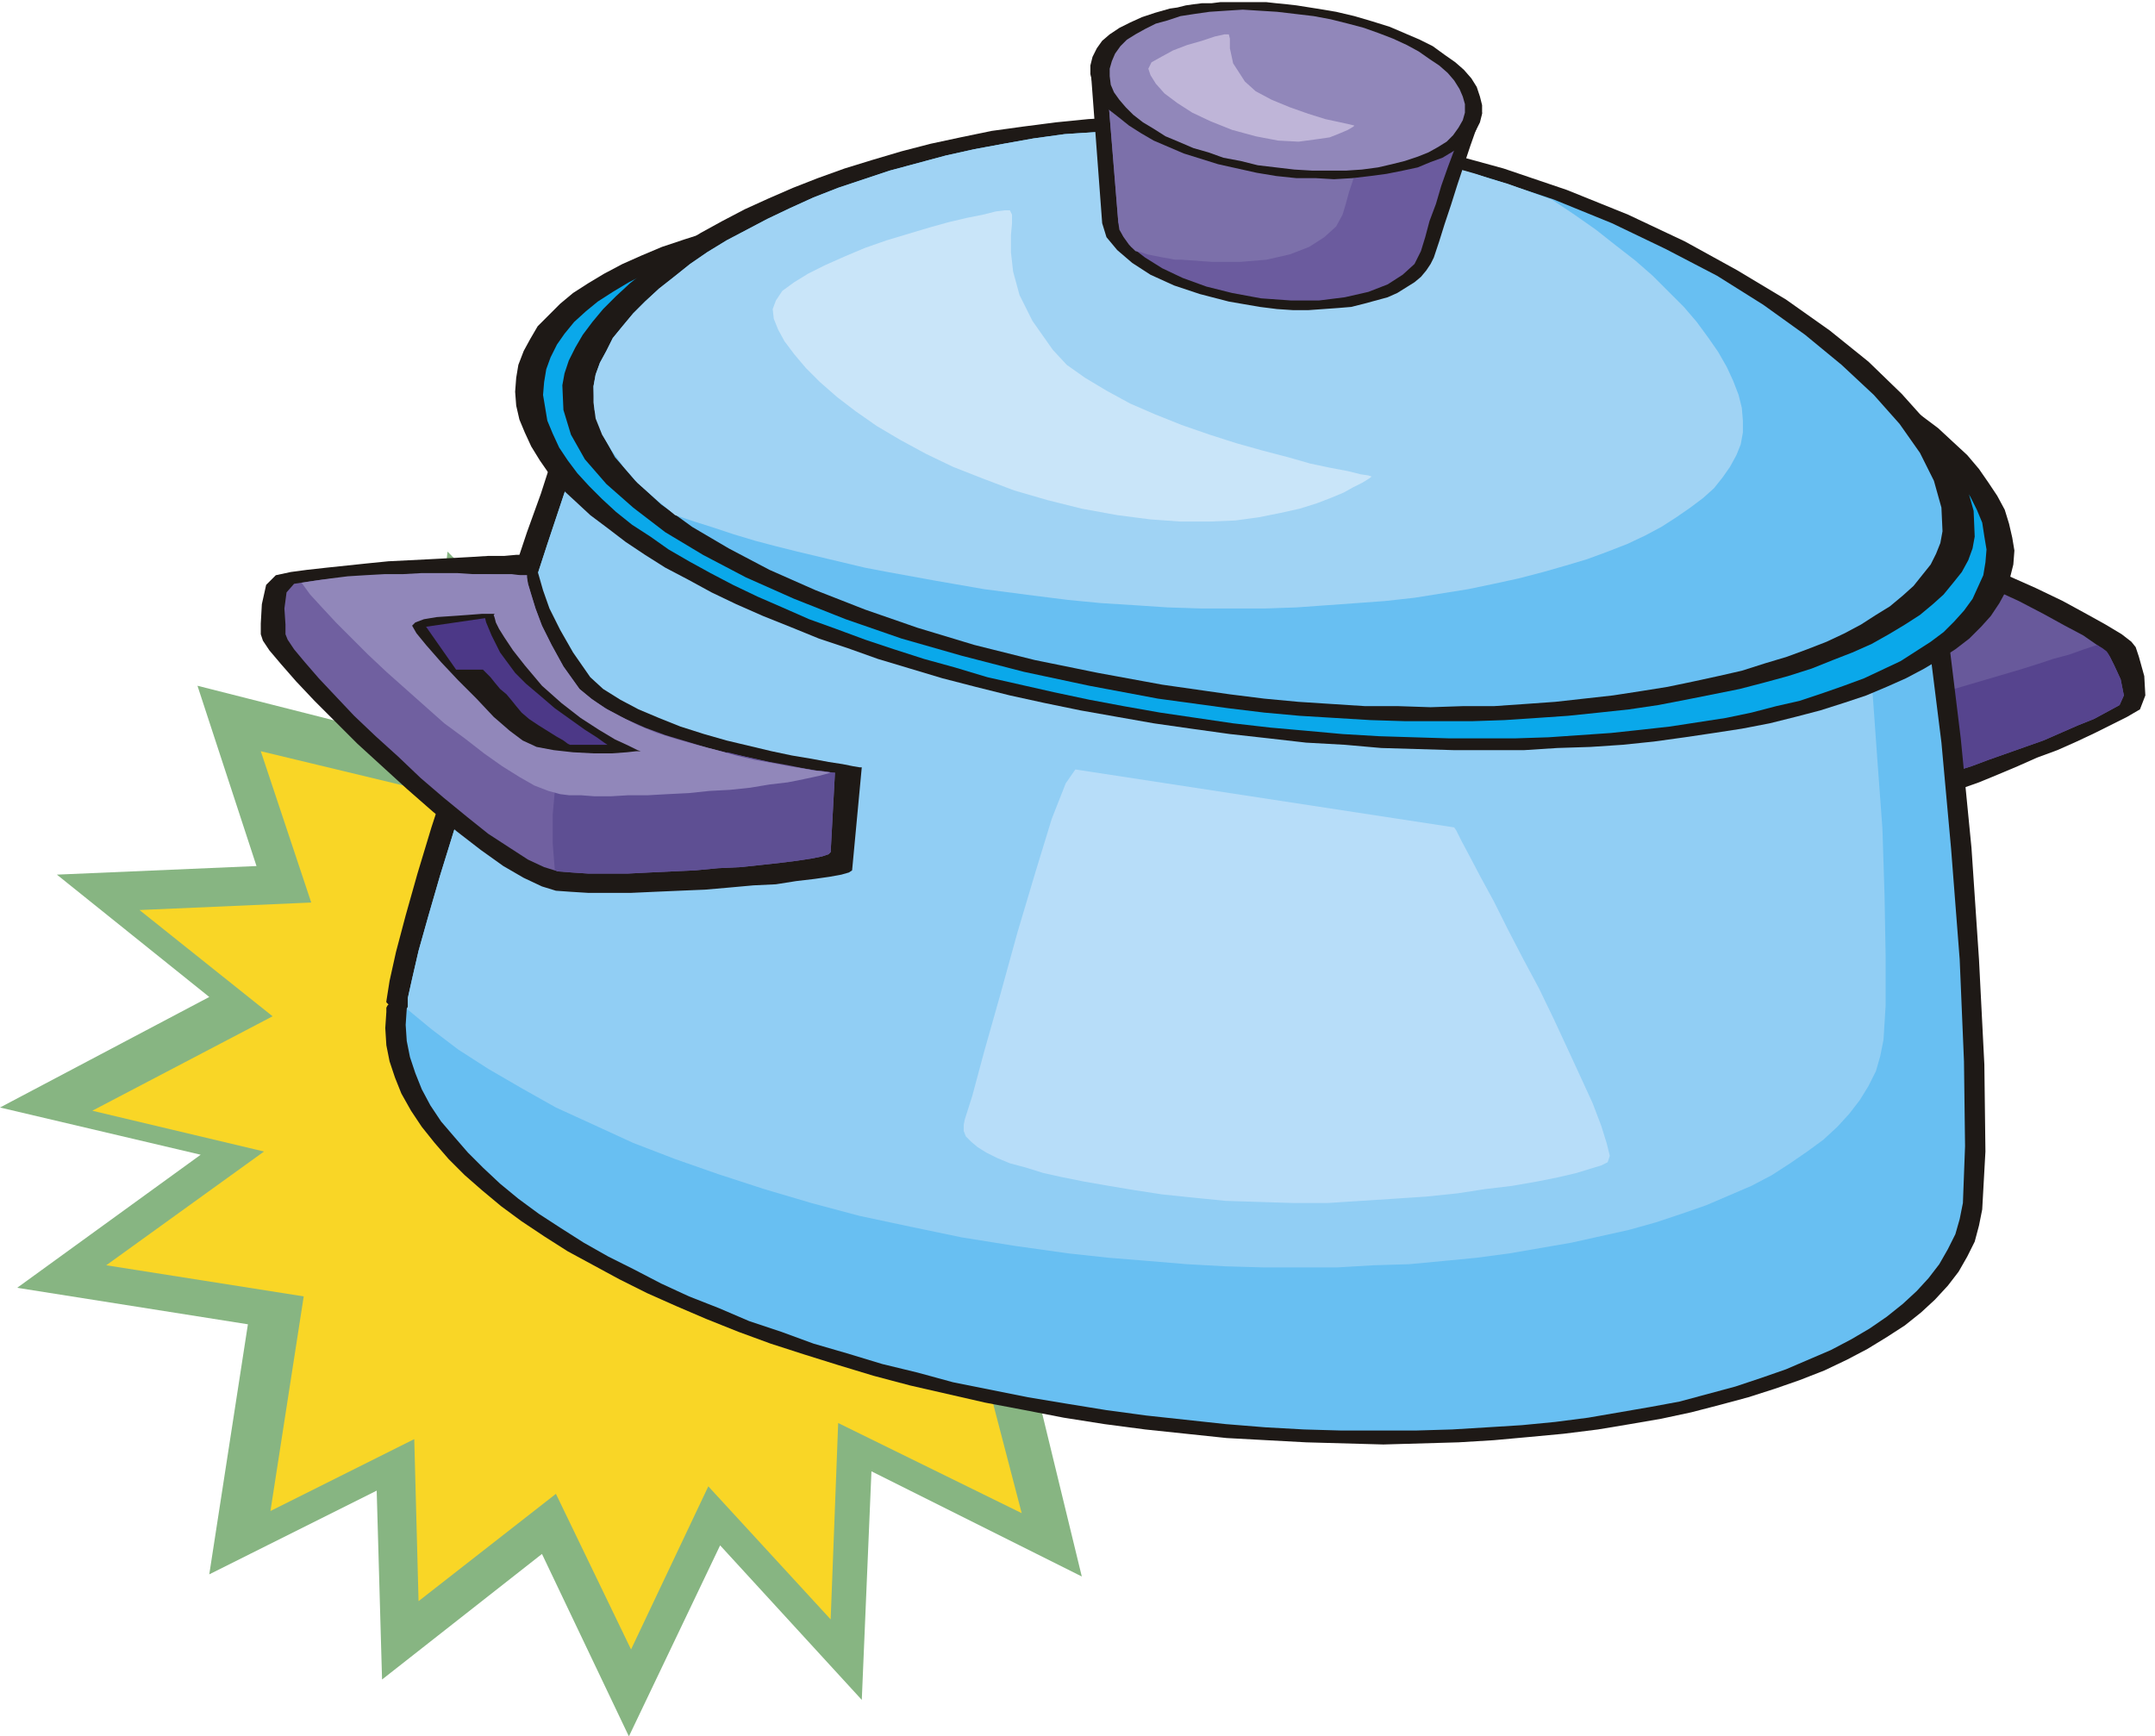 <svg xmlns="http://www.w3.org/2000/svg" fill-rule="evenodd" height="1.618in" preserveAspectRatio="none" stroke-linecap="round" viewBox="0 0 2008 1618" width="2.008in"><style>.pen1{stroke:none}.brush4{fill:#1e1916}.brush7{fill:#68bff2}.brush13{fill:#9187ba}</style><path class="pen1" style="fill:#87b582" d="m608 491 57 166 148-135 10 179 187-48-58 180 197 23-153 114 196 107-184 43 133 174-185-39 52 214-196-98-9 213-132-144-85 178-81-170-149 117-5-176-156 78 36-233-215-34 171-124-187-44 195-103L53 815l186-8-55-168 213 54 20-179 136 137 55-160z"/><path class="pen1" style="fill:#f9d626" d="m607 572 49 141 127-115 9 154 160-41-50 155 168 19-132 96 168 92-156 36 112 151-158-34 48 184-171-84-7 183-114-124-72 152-70-145-128 100-4-151-134 67 31-200-184-29 147-106-160-38 168-88-124-99 160-7-47-141 183 44 17-153 116 117 48-136z"/><path class="pen1 brush4" d="m1773 756 2-1 5-2 8-3 11-4 13-5 15-6 17-6 17-7 19-8 18-8 19-7 18-8 17-8 16-8 14-7 12-7 5-13-1-18-5-18-3-9-4-5-9-7-15-9-18-10-22-12-25-12-27-12-28-13-29-12-29-12-28-10-27-9-24-7-22-5-18-3-14 1-13 3-16 5-18 6-20 7-21 8-21 9-22 9-21 9-20 9-20 8-17 8-16 8-12 6-10 6-6 4-2 2 22 95h2l6-2 10-1 13-3 16-2 18-3 20-2 21-2 22-2 22-1 22-1 22 1 21 2 19 3 18 4 15 6 23 17 19 16 15 15 12 14 9 12 6 9 3 6 1 2z"/><path class="pen1" style="fill:#68599b" d="m1771 735 2-1 5-1 7-2 10-4 12-3 14-5 16-5 16-6 17-6 17-6 17-6 16-7 16-7 15-6 13-7 11-6 4-9-3-15-6-13-4-8-4-5-8-6-13-9-17-9-20-11-23-12-24-11-26-12-26-12-26-11-26-9-25-9-22-6-20-5-17-2-13 1-12 3-15 4-17 6-18 7-19 7-20 8-20 8-20 8-19 9-18 8-16 7-15 7-11 6-9 5-5 4-2 2 20 71h2l6-2 9-1 12-2 15-3 17-2 18-2 20-2 20-2 21-1h41l20 2 18 2 17 4 14 6 21 16 18 15 14 14 11 13 8 10 5 9 3 5 1 2z"/><path class="pen1" style="fill:#56448e" d="m1716 671 11-3 12-3 13-4 15-4 15-4 16-5 16-4 17-5 17-5 17-5 17-5 16-5 15-5 15-4 14-5 12-4 5 3 4 3 2 3 1 2 4 8 6 13 3 15-4 9-11 6-13 7-15 6-16 7-16 7-17 6-17 6-17 6-16 6-16 5-14 5-12 3-10 4-7 2-5 1-2 1-1-1-2-4-3-6-5-8-8-10-9-11-12-11-15-13z"/><path class="pen1 brush4" d="m1847 1127-3 15-4 15-7 14-8 14-10 13-12 13-13 12-15 12-17 11-18 11-19 10-21 10-23 9-23 8-25 8-26 7-27 7-28 6-29 5-30 5-32 4-32 3-33 3-33 2-35 1-35 1-36-1-36-1-37-2-37-2-38-4-38-4-38-5-38-6-36-7-37-7-35-8-35-8-34-9-33-10-32-10-31-10-30-11-30-12-28-12-27-12-26-13-24-13-24-13-22-14-21-14-19-14-18-15-16-14-15-15-13-15-12-15-10-15-9-16-6-15-5-15-3-15-1-16 1-15v-4l1-2 1-1-1-1-1-1v-1l3-19 6-27 9-34 11-39 13-43 15-46 15-47 15-48 16-47 14-45 14-42 13-36 10-31 8-24 5-15 2-5 1262 113 13 34 12 66 11 90 10 102 7 104 5 98 1 81-3 54z"/><path class="pen1 brush7" d="m1829 1121-3 15-4 14-7 14-8 14-10 13-11 12-13 12-15 12-16 11-17 10-19 10-21 9-21 9-23 8-24 8-26 7-26 7-27 5-29 5-29 5-31 4-31 3-32 2-33 2-34 1h-69l-35-1-36-2-37-3-37-4-37-4-37-5-37-6-36-6-35-7-35-7-33-9-33-8-33-10-31-9-30-11-30-10-28-12-28-11-26-12-25-13-24-12-23-13-22-14-20-13-19-14-17-14-16-15-14-14-13-15-12-14-10-15-8-15-6-15-5-15-3-15-1-15 1-15 1-1v-9l4-18 6-26 9-32 11-38 13-42 14-45 15-46 16-47 15-45 14-44 13-40 12-36 10-30 8-24 5-14 1-6 1227 109 13 33 12 65 11 88 9 99 8 103 4 95 1 79-2 53z"/><path class="pen1" style="fill:#91cef4" d="m1755 969-3 15-4 14-7 14-8 13-10 13-11 12-13 12-15 11-16 11-17 11-19 10-21 9-21 9-23 8-24 8-25 7-27 6-27 6-29 5-29 5-30 4-31 3-32 3-33 1-34 2h-69l-35-1-36-2-36-3-37-3-37-4-50-7-50-8-48-10-47-10-45-12-44-13-43-14-40-14-39-15-37-17-35-16-32-18-31-18-28-18-25-19-23-19 1-2v-8l4-18 6-26 9-32 11-38 13-42 14-45 15-46 16-47 15-45 14-44 13-40 12-36 10-30 8-24 5-14 1-6 1185 106 7 64 6 67 5 70 5 68 2 63 1 56v46l-2 32z"/><path class="pen1 brush4" d="m1207 194 36 5 35 5 35 6 34 7 34 7 32 7 32 8 32 8 30 9 29 9 29 10 28 10 26 10 26 11 24 11 23 11 22 11 21 12 20 12 18 12 17 12 16 12 14 13 13 12 11 13 9 13 8 12 7 13 4 13 3 13 2 12-1 13-3 12-4 13-6 11-8 12-9 10-11 11-13 10-14 9-15 9-17 9-18 8-19 8-21 7-22 7-23 6-24 6-26 5-26 4-27 4-29 4-29 3-30 2-31 1-31 2h-65l-34-1-34-1-34-3-36-2-35-4-36-4-36-5-35-5-34-6-34-6-34-7-32-7-32-8-31-8-30-9-30-9-28-10-27-9-27-11-25-10-25-11-23-11-22-12-21-11-19-12-18-12-17-13-16-12-14-13-13-12-11-13-9-13-8-13-6-13-5-12-3-13-1-13 1-13 2-12 5-13 6-11 7-12 10-10 11-11 12-10 14-9 15-9 17-9 18-8 19-8 21-7 22-7 23-6 24-6 25-5 27-4 27-4 28-4 29-3 30-2 30-1 32-2h65l33 1 34 1 34 3 35 2 35 4 36 4z"/><path class="pen1" style="fill:#0aa8ea" d="m1207 205 34 5 34 5 34 6 32 6 32 7 32 7 30 7 30 9 30 8 28 9 27 9 27 10 25 9 25 11 23 10 23 11 21 11 20 11 19 11 18 12 16 11 15 12 14 12 12 12 11 12 9 13 8 12 6 12 5 12 2 13 2 12-1 12-2 12-5 11-5 11-8 11-9 10-10 10-12 9-14 9-14 9-17 8-17 8-19 7-20 7-21 7-22 5-23 6-24 5-26 4-26 4-27 3-28 3-29 2-29 2-31 1h-62l-33-1-32-1-34-2-33-3-34-3-35-4-34-5-34-5-34-6-32-6-33-7-31-7-31-7-30-9-29-8-28-9-27-9-27-10-25-9-25-11-23-10-23-11-21-11-20-11-19-11-17-12-17-11-15-12-13-12-12-12-11-12-9-12-8-12-6-13-5-12-2-12-2-12 1-12 2-12 4-11 6-12 7-10 9-11 11-10 11-9 14-9 15-9 16-8 17-8 19-7 20-7 21-7 22-5 23-6 25-5 25-4 26-4 27-3 28-3 29-2 30-2 30-1h63l32 1 33 1 33 2 33 3 35 3 34 4z"/><path class="pen1 brush4" d="m1208 115 66 10 65 15 62 17 59 20 57 23 53 25 49 27 45 27 41 29 36 29 31 30 26 29 20 28 14 27 7 25 1 24-2 11-4 11-6 11-8 10-9 11-10 9-12 10-14 9-15 9-16 9-18 8-18 7-20 8-22 7-22 6-23 6-25 5-25 5-26 5-27 4-28 3-29 3-29 2-30 2-30 1h-63l-32-1-33-2-33-2-33-3-33-4-66-9-64-12-61-13-58-15-56-16-52-18-48-19-45-20-40-21-35-21-30-23-25-22-20-23-13-23-7-23-1-23 2-11 4-12 6-12 7-12 9-12 10-12 12-12 13-12 15-12 16-12 17-12 18-11 20-11 21-11 22-10 23-10 23-9 25-9 26-8 27-8 27-7 28-6 29-6 29-4 31-4 30-3 32-2 31-1h32l33 1 33 2 33 4z"/><path class="pen1 brush7" d="m1207 127 63 10 62 13 59 17 57 19 54 22 50 24 48 25 43 27 39 28 34 28 30 28 24 27 19 27 13 26 7 25 1 22-2 11-4 10-5 10-8 10-8 10-10 9-12 10-13 8-14 9-15 8-17 8-18 7-19 7-20 6-22 7-22 5-23 5-24 5-25 4-26 4-27 3-27 3-28 2-29 2h-29l-30 1-30-1h-31l-31-2-31-2-32-3-32-4-63-9-60-11-59-12-56-14-53-16-49-17-46-18-43-19-38-20-34-20-29-21-24-22-19-22-12-22-7-22-1-22 2-11 4-11 6-11 6-12 9-11 10-12 11-11 13-12 14-11 15-12 16-11 18-11 19-10 19-10 21-10 22-10 23-9 24-8 24-8 26-7 26-7 27-6 27-5 28-5 29-4 30-2 30-2 30-1h31l31 1 31 3 32 3z"/><path class="pen1" style="fill:#a0d3f4" d="m1446 186 21 14 20 14 19 15 18 14 16 14 15 15 14 14 12 14 11 15 9 13 8 14 6 13 5 13 3 12 1 12v11l-2 11-4 10-6 11-7 10-8 10-10 9-12 9-13 9-14 9-15 8-17 8-18 7-19 7-20 6-21 6-23 6-23 5-24 5-25 4-25 4-27 3-27 2-28 2-28 2-29 1h-60l-31-1-30-2-32-2-31-3-32-4-23-3-23-3-23-4-23-4-22-4-22-4-21-4-21-5-21-5-21-5-20-5-19-5-20-6-18-6-19-6-18-6-18-15-17-15-13-15-11-15-9-15-6-15-2-15v-15l2-11 4-11 6-11 6-12 9-11 10-12 11-11 13-12 14-11 15-12 16-11 18-11 19-10 19-10 21-10 22-10 23-9 24-8 24-8 26-7 26-7 27-6 27-5 28-5 29-4 30-2 30-2 30-1h31l31 1 31 3 32 3 16 2 16 3 15 2 16 3 15 3 16 3 15 4 15 3 15 4 15 4 14 4 15 5 14 4 14 5 14 5 14 5z"/><path class="pen1 brush4" d="M498 517h-17l-11 1h-15l-16 1-18 1-19 1-20 1-20 1-20 2-19 2-19 2-18 2-15 2-14 3-9 9-4 18-1 18v10l2 6 6 9 11 13 14 16 17 18 19 19 21 21 23 21 23 21 24 21 23 19 22 17 21 15 19 11 17 8 13 4 14 1 16 1h40l22-1 23-1 24-1 23-2 22-2 21-1 19-3 17-2 14-2 11-2 7-2 3-2 9-96h-2l-6-1-10-2-13-2-16-3-18-3-19-4-21-5-21-5-21-6-22-7-20-8-19-8-17-9-16-10-12-11-16-23-12-21-10-20-6-17-4-14-3-10-1-7v-2z"/><path class="pen1" style="fill:#7060a0" d="M491 536h-25l-13-1h-47l-18 1h-18l-18 1-18 1-17 1-16 1-14 2-13 2-7 8-2 15 1 15v9l2 5 6 9 10 12 13 15 16 17 17 18 20 19 21 19 21 20 21 18 22 18 20 16 20 13 17 11 15 7 13 4 13 1 15 1h37l20-1 21-1 22-1 21-2 21-1 19-2 18-2 16-2 13-2 10-2 6-2 2-2 4-74h-2l-6-1-9-1-12-2-15-3-17-3-18-4-19-4-20-5-20-6-20-6-19-7-18-8-17-9-14-9-12-10-15-21-11-20-9-18-6-16-4-13-3-10-1-6v-2z"/><path class="pen1" style="fill:#5e4f93" d="m518 728-1 9-2 22v27l2 25h1l1 1h1l13 1 15 1h37l20-1 21-1 22-1 21-2 21-1 19-2 18-2 16-2 13-2 10-2 6-2 2-2 4-74h-2l-6-1-10-1-12-2-15-2-17-4-18-4-20-5-160 27z"/><path class="pen1 brush13" d="m281 543 8 11 11 12 13 14 14 14 16 16 17 16 18 16 18 16 18 16 19 14 18 14 17 12 16 10 14 8 13 5 11 3 8 1h11l13 1h15l17-1h18l18-1 20-1 19-2 19-1 19-2 18-3 17-2 15-3 14-3 11-3-6-1-9-1-11-2-13-2-15-3-17-3-17-4-18-5-19-5-18-5-19-6-17-7-16-8-15-8-13-9-11-9-15-21-11-20-9-18-6-16-4-13-3-10-1-6v-2h-6l-8-1h-36l-15-1h-33l-18 1h-17l-18 1-16 1-16 2-14 2-13 2z"/><path class="pen1 brush4" d="M461 572h-12l-13 1-14 1-15 1-12 2-8 3-3 3 4 7 9 11 14 16 16 17 17 17 16 17 15 13 12 9 13 6 16 3 18 2 19 1h17l14-1 9-1h4l-3-1-8-4-13-6-15-9-17-11-18-14-18-16-16-19-11-14-8-12-5-8-3-6-1-4-1-3 1-1zm875-332-3 6-4 6-5 6-6 5-8 5-8 5-9 4-11 3-11 3-12 3-12 1-14 1-14 1h-14l-15-1-16-2-29-5-27-7-24-8-22-10-17-11-14-12-10-12-4-13-11-147 365 44-5 14-6 17-6 18-6 18-6 19-6 18-5 16-5 15z"/><path class="pen1" style="fill:#6b5b9e" d="m1324 234-6 12-11 10-14 9-18 7-22 5-24 3h-26l-28-2-27-5-24-6-22-8-19-9-16-10-13-10-8-11-4-12-11-135 334 40-5 13-5 15-6 16-6 17-5 17-6 16-4 15-4 13z"/><path class="pen1" style="fill:#7c70aa" d="m1251 200-6 11-11 10-14 9-18 7-22 5-24 2h-27l-28-2h-6l-5-1-6-1-5-1-5-1-5-1-6-2-5-1-6-6-5-7-4-7-1-7-11-135 253 30-5 13-5 13-4 13-5 13-4 13-4 12-3 11-3 10z"/><path class="pen1 brush4" d="m1208 5 19 3 18 3 17 4 17 5 16 5 14 6 14 6 12 6 11 8 10 7 8 7 7 8 5 8 3 9 2 8v8l-2 8-4 8-5 7-7 6-9 6-10 6-11 4-12 5-14 3-15 3-15 2-17 2-17 1-17-1h-18l-19-2-18-3-18-4-18-4-16-5-16-5-14-6-14-6-12-7-11-7-10-8-9-7-7-8-5-8-3-9-2-8v-8l2-8 4-8 5-7 7-6 9-6 10-5 11-5 12-4 7-2 7-2 7-1 8-2 7-1 8-1h9l8-1h43l9 1 10 1 9 1z"/><path class="pen1 brush13" d="m1207 13 17 2 16 3 16 4 15 4 14 5 13 5 13 6 11 6 10 7 9 6 8 7 6 7 5 8 3 7 2 7v8l-2 7-4 7-5 7-6 6-8 5-9 5-10 4-12 4-12 3-13 3-15 2-15 1h-31l-17-1-17-2-17-2-16-4-16-3-14-5-14-4-14-6-12-5-11-7-10-6-9-7-7-7-6-7-5-7-3-7-1-8v-7l2-7 3-7 5-7 6-6 8-5 9-5 10-5 11-3 12-4 13-2 14-2 15-1 16-1 16 1 16 1 17 2z"/><path class="pen1" style="fill:#4c3887" d="m452 576-55 8 28 40h25l1 1 2 2 4 4 4 5 5 6 6 5 5 6 4 5 5 6 7 6 9 6 8 5 8 5 7 4 4 3 2 1h35l-3-2-7-5-11-7-14-10-14-10-14-12-13-11-10-10-14-19-8-16-5-12-1-4z"/><path class="pen1" style="fill:#c9e5f9" d="M941 196h-5l-8 1-12 3-15 3-17 4-18 5-20 6-20 6-20 7-19 8-18 8-16 8-13 8-11 8-6 9-3 8 1 9 4 10 6 11 9 12 11 13 13 13 16 14 17 13 20 14 22 13 24 13 25 12 28 11 29 11 31 9 32 8 33 6 31 4 28 2h27l24-1 22-3 20-4 18-4 16-5 13-5 12-5 9-5 8-4 5-3 3-2 1-1-3-1-7-1-12-3-16-3-19-4-21-6-23-6-25-7-25-8-26-9-25-10-23-10-22-12-20-12-17-12-13-14-19-27-12-24-6-22-2-18v-16l1-11v-8l-2-4z"/><path class="pen1" style="fill:#bfb5d8" d="M1145 32h-4l-9 2-12 4-14 4-13 5-11 6-9 5-3 6 2 6 5 8 8 9 12 9 14 9 17 8 20 8 22 6 21 4 19 1 15-2 14-2 10-4 7-3 5-3 1-1-4-1-9-2-14-3-16-5-17-6-17-7-15-8-10-9-11-17-3-14v-9l-1-4z"/><path class="pen1" style="fill:#b7ddf9" d="m1002 717 353 54 2 3 5 10 8 15 10 19 12 22 13 26 14 27 15 28 14 29 13 28 12 26 11 24 8 21 5 16 3 12-2 6-6 3-10 3-13 4-17 4-20 4-23 4-25 3-26 4-29 3-30 2-31 2-31 2h-32l-32-1-31-1-30-3-29-3-26-4-24-4-23-4-20-4-18-4-16-5-15-4-12-5-10-5-8-5-6-5-5-5-2-5v-6l1-5 7-22 11-41 15-53 16-58 17-57 15-49 13-33 9-13z"/></svg>
